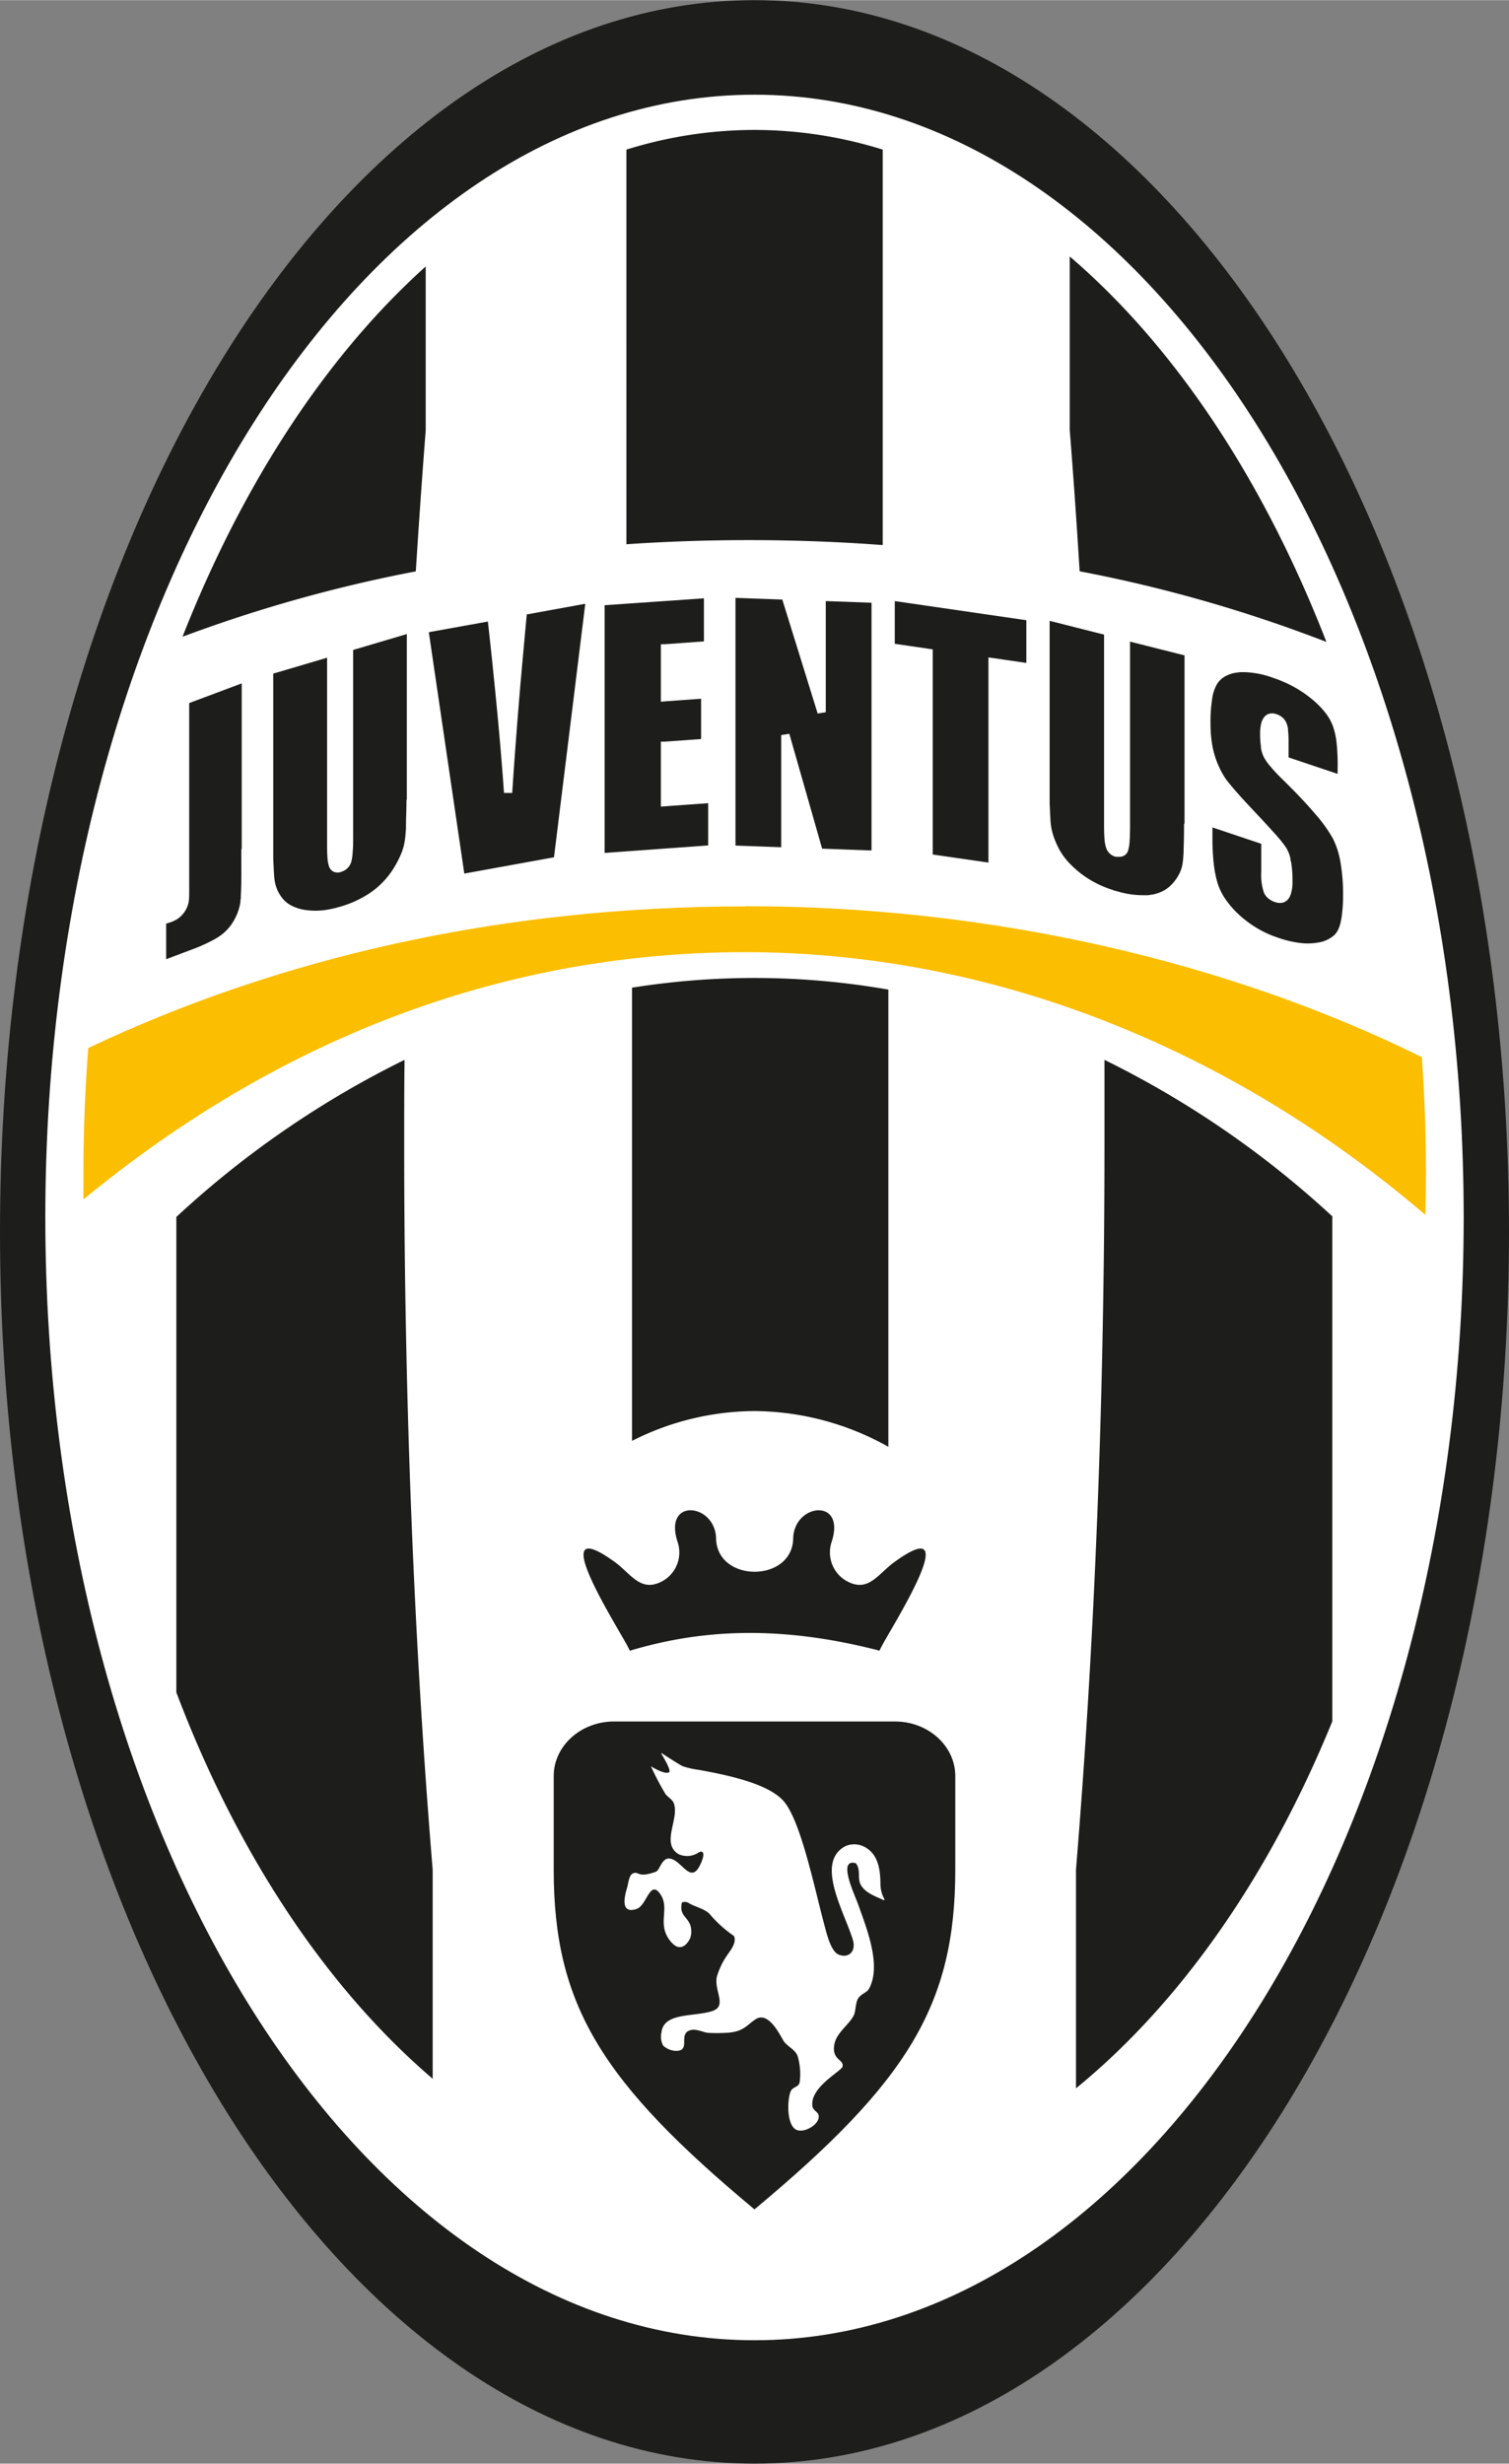<svg viewBox="0 0.05 219.41 358" xmlns="http://www.w3.org/2000/svg" width="1532" height="2500"><rect x="0" y="0.05" width="219.41" height="358" fill="#808080" stroke="none"/><g fill-rule="evenodd"><path d="M109.7.05c60.58 0 109.71 80.17 109.71 179s-49.13 179-109.71 179S0 277.88 0 179.05 49.12.05 109.7.05z" fill="#1d1d1b"/><path d="M109.7 13.79c56.94 0 103.12 73.07 103.12 163.16S166.64 340.12 109.7 340.12 6.59 267.05 6.59 176.95 52.76 13.79 109.7 13.79z" fill="#fff"/><path d="M109.7 18.91a62.75 62.75 0 0 1 18.65 2.86v57.47c-6.37-.48-12.87-.72-19.46-.72q-9 0-17.81.6V21.77a62.68 62.68 0 0 1 18.63-2.86zm45.84 18.39c15.27 13.06 28.14 32.42 37.28 55.91v.09a206.74 206.74 0 0 0-35.84-10.25q-.64-10.47-1.44-20.54zm-129 55.26c8.79-22.35 21-40.91 35.36-53.81v23.78q-.78 10.06-1.44 20.53a209 209 0 0 0-33.92 9.5zM58.82 154.05a138.92 138.92 0 0 0-33.18 22.83v69.09c8.89 23.48 21.8 42.93 37.27 56.15v-30.4c-2.67-32.29-4.14-67.87-4.14-105.26 0-4.16 0-8.28.05-12.39zm70.35-10.21a113 113 0 0 0-37.27-.28v65.86a39.7 39.7 0 0 1 17.8-4.33 40.29 40.29 0 0 1 19.47 5.19v-66.42zm64.6 33a139.11 139.11 0 0 0-33.18-22.79v12.39c0 37.39-1.48 73-4.14 105.27v31.8c15.26-12.46 28.13-30.92 37.27-53.34V176.9z" fill="#1d1d1b"/><path d="M108.35 131.72c35.89 0 70.38 8.11 98.39 21.94q.58 8.22.59 16.67 0 3.13-.09 6.25c-28.1-24.07-62.74-38.18-98.89-38.18s-68.65 13.23-96.22 35.93v-4c0-6.1.25-12.12.7-18 27.45-13 59.67-20.58 95.56-20.58z" fill="#fbbe00"/><path d="M130.14 250.2H89.27c-4.82 0-8.76 3.56-8.76 7.92v13.63c0 19.62 6.94 30.84 29.19 49.35 22.26-18.51 29.2-29.73 29.2-49.35v-13.63c0-4.36-3.94-7.92-8.76-7.92z" fill="#1d1d1b"/><path d="M96.15 254.88s1.54 2.43 1.13 2.7c-.62.4-2.64-.87-2.64-.87a42.1 42.1 0 0 0 2.1 4c.31.45 1 .78 1.23 1.36.85 2.29-1.91 5.82.69 7.41a3 3 0 0 0 2.93-.25s.31-.18.49-.08c.47.24-.07 1.41-.14 1.59-1.07 2.49-2 1.18-3.2.13-2.43-2.13-2.61.89-3.37 1.16-2.75 1-2.44-.15-3.34.25-.57.24-.66 1.39-.83 2-.34 1.14-1.14 4 1.37 3.16 1.46-.51 1.91-4.16 3.33-2.3 1.71 2.23-.6 4.5 1.72 7.15.64.72 1.38 1 2.12.29a2.82 2.82 0 0 0 .65-1 3.11 3.11 0 0 0 0-1.73c-.48-1.37-1.65-1.44-1.24-3.34a1.07 1.07 0 0 1 1.09.14c.89.49 2.2.79 2.91 1.49a17.67 17.67 0 0 0 3.57 3.23c.44 1-.57 2.16-.91 2.68a10.9 10.9 0 0 0-1.58 3.25c-.43 2.11 1.59 4.27-.72 5-2.67.84-7 .17-7.33 3.07a2.75 2.75 0 0 0 .25 1.94 2.93 2.93 0 0 0 1.86.76c2.25 0 .25-2.44 2.06-3 .88-.27 1.91.32 2.62.38a22.58 22.58 0 0 0 2.48 0c2.69-.08 3.13-1.17 4.46-2 1.74-1.09 3.3 1.92 3.92 3 .48.93 1.76 1.34 2.14 2.36a9.13 9.13 0 0 1 .31 3.76c-.12.8-.94.68-1.27 1.29-.54 1-.74 5.17.9 5.72 1.3.43 3.53-1.08 3.08-2.27-.13-.37-.76-.66-.84-1.09-.55-2.82 4.23-5.2 4.36-5.88.21-1.07-1.59-.91-1.2-3.18.27-1.66 2-2.78 2.76-4.12.42-.71.26-2.05.78-2.7s1.18-.72 1.52-1.33c1.8-3.35-.29-8.57-1.62-12.3-.38-1.07-2.45-5.42-1.1-5.93.35-.14.57 0 .75 0 .79.83.28 2.11.68 3 .55 1.25 2.17 1.82 3.31 2.33-.13.1.24 0 .25 0a4.76 4.76 0 0 1-.62-2.12c0-2.38-.38-4.25-1.9-5.31a3.24 3.24 0 0 0-3.2-.36c-4.5 2.36-.07 9.71 1.09 13.63.51 1.72-.7 2.74-2.12 2.1-1.15-.52-1.75-3.27-2.11-4.6-1.41-5.32-3.39-14.91-5.85-17.69-2.26-2.57-8.25-3.79-12.27-4.52a13.57 13.57 0 0 1-2.32-.51c-.53-.21-3.15-1.94-3.15-1.94z" fill="#fff"/></g><path d="M187.4 110.11l7.09 2.38v-.62a31.8 31.8 0 0 0-.14-3.82 11.11 11.11 0 0 0-.56-2.55 7.3 7.3 0 0 0-1.12-1.94 12.44 12.44 0 0 0-2-2 17 17 0 0 0-3.91-2.39l-.89-.37-.93-.33a13.27 13.27 0 0 0-3.9-.76h-.69l-.6.07a4.79 4.79 0 0 0-1.72.6 3.39 3.39 0 0 0-1.11 1.12 5.89 5.89 0 0 0-.67 2.08 21.61 21.61 0 0 0-.24 3.51 18.59 18.59 0 0 0 .17 2.68 13 13 0 0 0 .5 2.24 13.3 13.3 0 0 0 1.16 2.6c.08.14.17.28.26.42a4.14 4.14 0 0 0 .28.39l-.48.38.48-.37c.35.46.89 1.1 1.61 1.92s1.66 1.82 2.77 3c1.12 1.18 2 2.16 2.72 2.95a18.79 18.79 0 0 1 1.53 1.92 5.07 5.07 0 0 1 .63 1.62c0 .11 0 .24.08.39a16.82 16.82 0 0 1 .21 2.88 5.79 5.79 0 0 1-.26 1.9 2.08 2.08 0 0 1-.13.3c0 .09-.1.17-.15.26l-.49-.36.49.37a1.56 1.56 0 0 1-.91.63 2.1 2.1 0 0 1-1.09-.09 2.83 2.83 0 0 1-1.27-.82 2 2 0 0 1-.17-.23l-.15-.25a8 8 0 0 1-.41-3.09v-4.08l-7.1-2.38v1.58a34.07 34.07 0 0 0 .19 3.71 16.47 16.47 0 0 0 .57 2.85 8.9 8.9 0 0 0 1.15 2.31 13.42 13.42 0 0 0 2 2.28 15.85 15.85 0 0 0 4 2.66c.28.12.58.26.91.38s.64.25 1 .35a14.26 14.26 0 0 0 3 .68 8.55 8.55 0 0 0 2.49-.06 4.62 4.62 0 0 0 2.4-1.08 2.73 2.73 0 0 0 .27-.31 2.77 2.77 0 0 0 .22-.34 4.43 4.43 0 0 0 .42-1.16c.06-.25.11-.52.16-.81a21.45 21.45 0 0 0 .21-3.26 26.6 26.6 0 0 0-.38-4.74 11.92 11.92 0 0 0-1.1-3.43 20.65 20.65 0 0 0-2.58-3.58c-1.23-1.46-2.84-3.15-4.82-5.09a22.1 22.1 0 0 1-1.72-1.85 6.39 6.39 0 0 1-1-1.48 5.54 5.54 0 0 1-.34-1.17v-.24a11.45 11.45 0 0 1-.12-1.75 5.74 5.74 0 0 1 .24-1.84 2.38 2.38 0 0 1 .12-.27 1.75 1.75 0 0 1 .16-.27 1.41 1.41 0 0 1 .85-.6 1.76 1.76 0 0 1 1 .07 2.61 2.61 0 0 1 .84.45 2.22 2.22 0 0 1 .58.74 3.74 3.74 0 0 1 .27.93v.2a14.94 14.94 0 0 1 .08 1.66v2.35zm-15.17 9.6V95.27l-7.92-2v26.67q0 1.39-.06 2.31a6.15 6.15 0 0 1-.22 1.38 1.28 1.28 0 0 1-1.19.91h-.6a2 2 0 0 1-.89-.48 1.93 1.93 0 0 1-.53-.86 5.39 5.39 0 0 1-.23-1.32q-.06-.84-.06-2.07V92.25l-7.91-2V116.74s.09 2.37.16 3a8.85 8.85 0 0 0 .43 1.89 12.62 12.62 0 0 0 .9 2 9.66 9.66 0 0 0 1.41 1.87 14.74 14.74 0 0 0 2 1.74 14.94 14.94 0 0 0 3.68 1.92l.81.28.84.23a12.64 12.64 0 0 0 3.48.45h.59l.55-.08h.05a5.77 5.77 0 0 0 1.71-.6 4.89 4.89 0 0 0 1.32-1.08 6.44 6.44 0 0 0 .93-1.38 4.78 4.78 0 0 0 .46-1.43c.07-.43.12-1 .16-1.73v-.45q.06-1.44.06-3.48v-.12zm-23-23.34v-6.21l-19.13-2.78v6.21l5 .73.52.07v29.82l8.1 1.17V95.57l.68.09 4.84.71zm-22.51 27.25v-36l-6.65-.24v16.15l-1.18.19-5.14-16.56-6.81-.25v36l6.65.24v-16.3l1.18-.18 4.77 16.69zm-24.37-36.64l-14.44 1v36l15.06-1.09v-6.14l-6.24.45-.64.05v-9.44h.56l5.29-.38v-5.86l-5.21.38-.64.05v-8.35h.56l5.7-.41v-6.22zm-21.8 37.64l4.55-36.85-8.51 1.55-.6 6.57q-.55 6-1.1 13.41l-.21 2.9-.2 3v.06h-1.2q-.52-7.53-1.54-17.41c-.12-1.22-.26-2.54-.41-3.95-.13-1.13-.25-2.31-.39-3.55l-8.59 1.55 5.16 35.08 13-2.36zm-21.4-8.36V92.17l-7.8 2.31v27c0 .92 0 1.7-.07 2.33a7.25 7.25 0 0 1-.2 1.45 2.19 2.19 0 0 1-.93 1.23l-.28.14-.29.11a1.48 1.48 0 0 1-1 0 1.27 1.27 0 0 1-.72-.75 4.48 4.48 0 0 1-.24-1.24q-.06-.8-.06-2V95.61l-7.83 2.31v26.79s.09 2.32.16 2.95a5.85 5.85 0 0 0 .4 1.61 5.58 5.58 0 0 0 .85 1.39 4.08 4.08 0 0 0 1.29 1 6.37 6.37 0 0 0 1.92.6 10.27 10.27 0 0 0 3.56-.09l.79-.17.83-.23a15.57 15.57 0 0 0 3.52-1.51c.2-.12.41-.24.6-.37l.56-.39.35.5-.35-.5a12 12 0 0 0 3.18-3.55 15 15 0 0 0 1-2 8.56 8.56 0 0 0 .47-1.76c.07-.48.13-1.09.17-1.82v-.47c0-1 .07-2.16.07-3.51v-.13zm-24 7.08v-24l-7.64 2.86v27.59s0 .9-.06 1.16a3.37 3.37 0 0 1-.25.93 3.67 3.67 0 0 1-.51.86 3.92 3.92 0 0 1-.77.75 4.35 4.35 0 0 1-1 .52l-.76.25v5.16l3.62-1.36a24.23 24.23 0 0 0 3.37-1.51l.48-.28.39-.26a6.86 6.86 0 0 0 1.63-1.64l.25-.39c.09-.14.16-.28.23-.4a7.49 7.49 0 0 0 .76-2.1 3.67 3.67 0 0 0 .07-.42c0-.14 0-.27.05-.41 0-.55.07-1.42.08-2.6s0-2.62 0-4.59z" fill="#1d1d1b"/><path d="M127.89 239.92c.07-.33 1.16-2.15 2.45-4.4 3.28-5.75 7.81-14.36-.31-8.48-2.13 1.55-3.49 3.94-6 3.15a4.78 4.78 0 0 1-3.14-6c2.22-6.58-5.45-5.72-5.56-.58-.14 6.44-11.07 6.44-11.21 0-.11-5.14-7.78-6-5.57.58a4.76 4.76 0 0 1-3.14 6c-2.52.79-3.88-1.6-6-3.15-11.29-8.18 1.9 11.69 2.15 12.88 9.83-2.94 21.26-3.92 36.37 0z" fill="#1d1d1b" fill-rule="evenodd"/></svg>